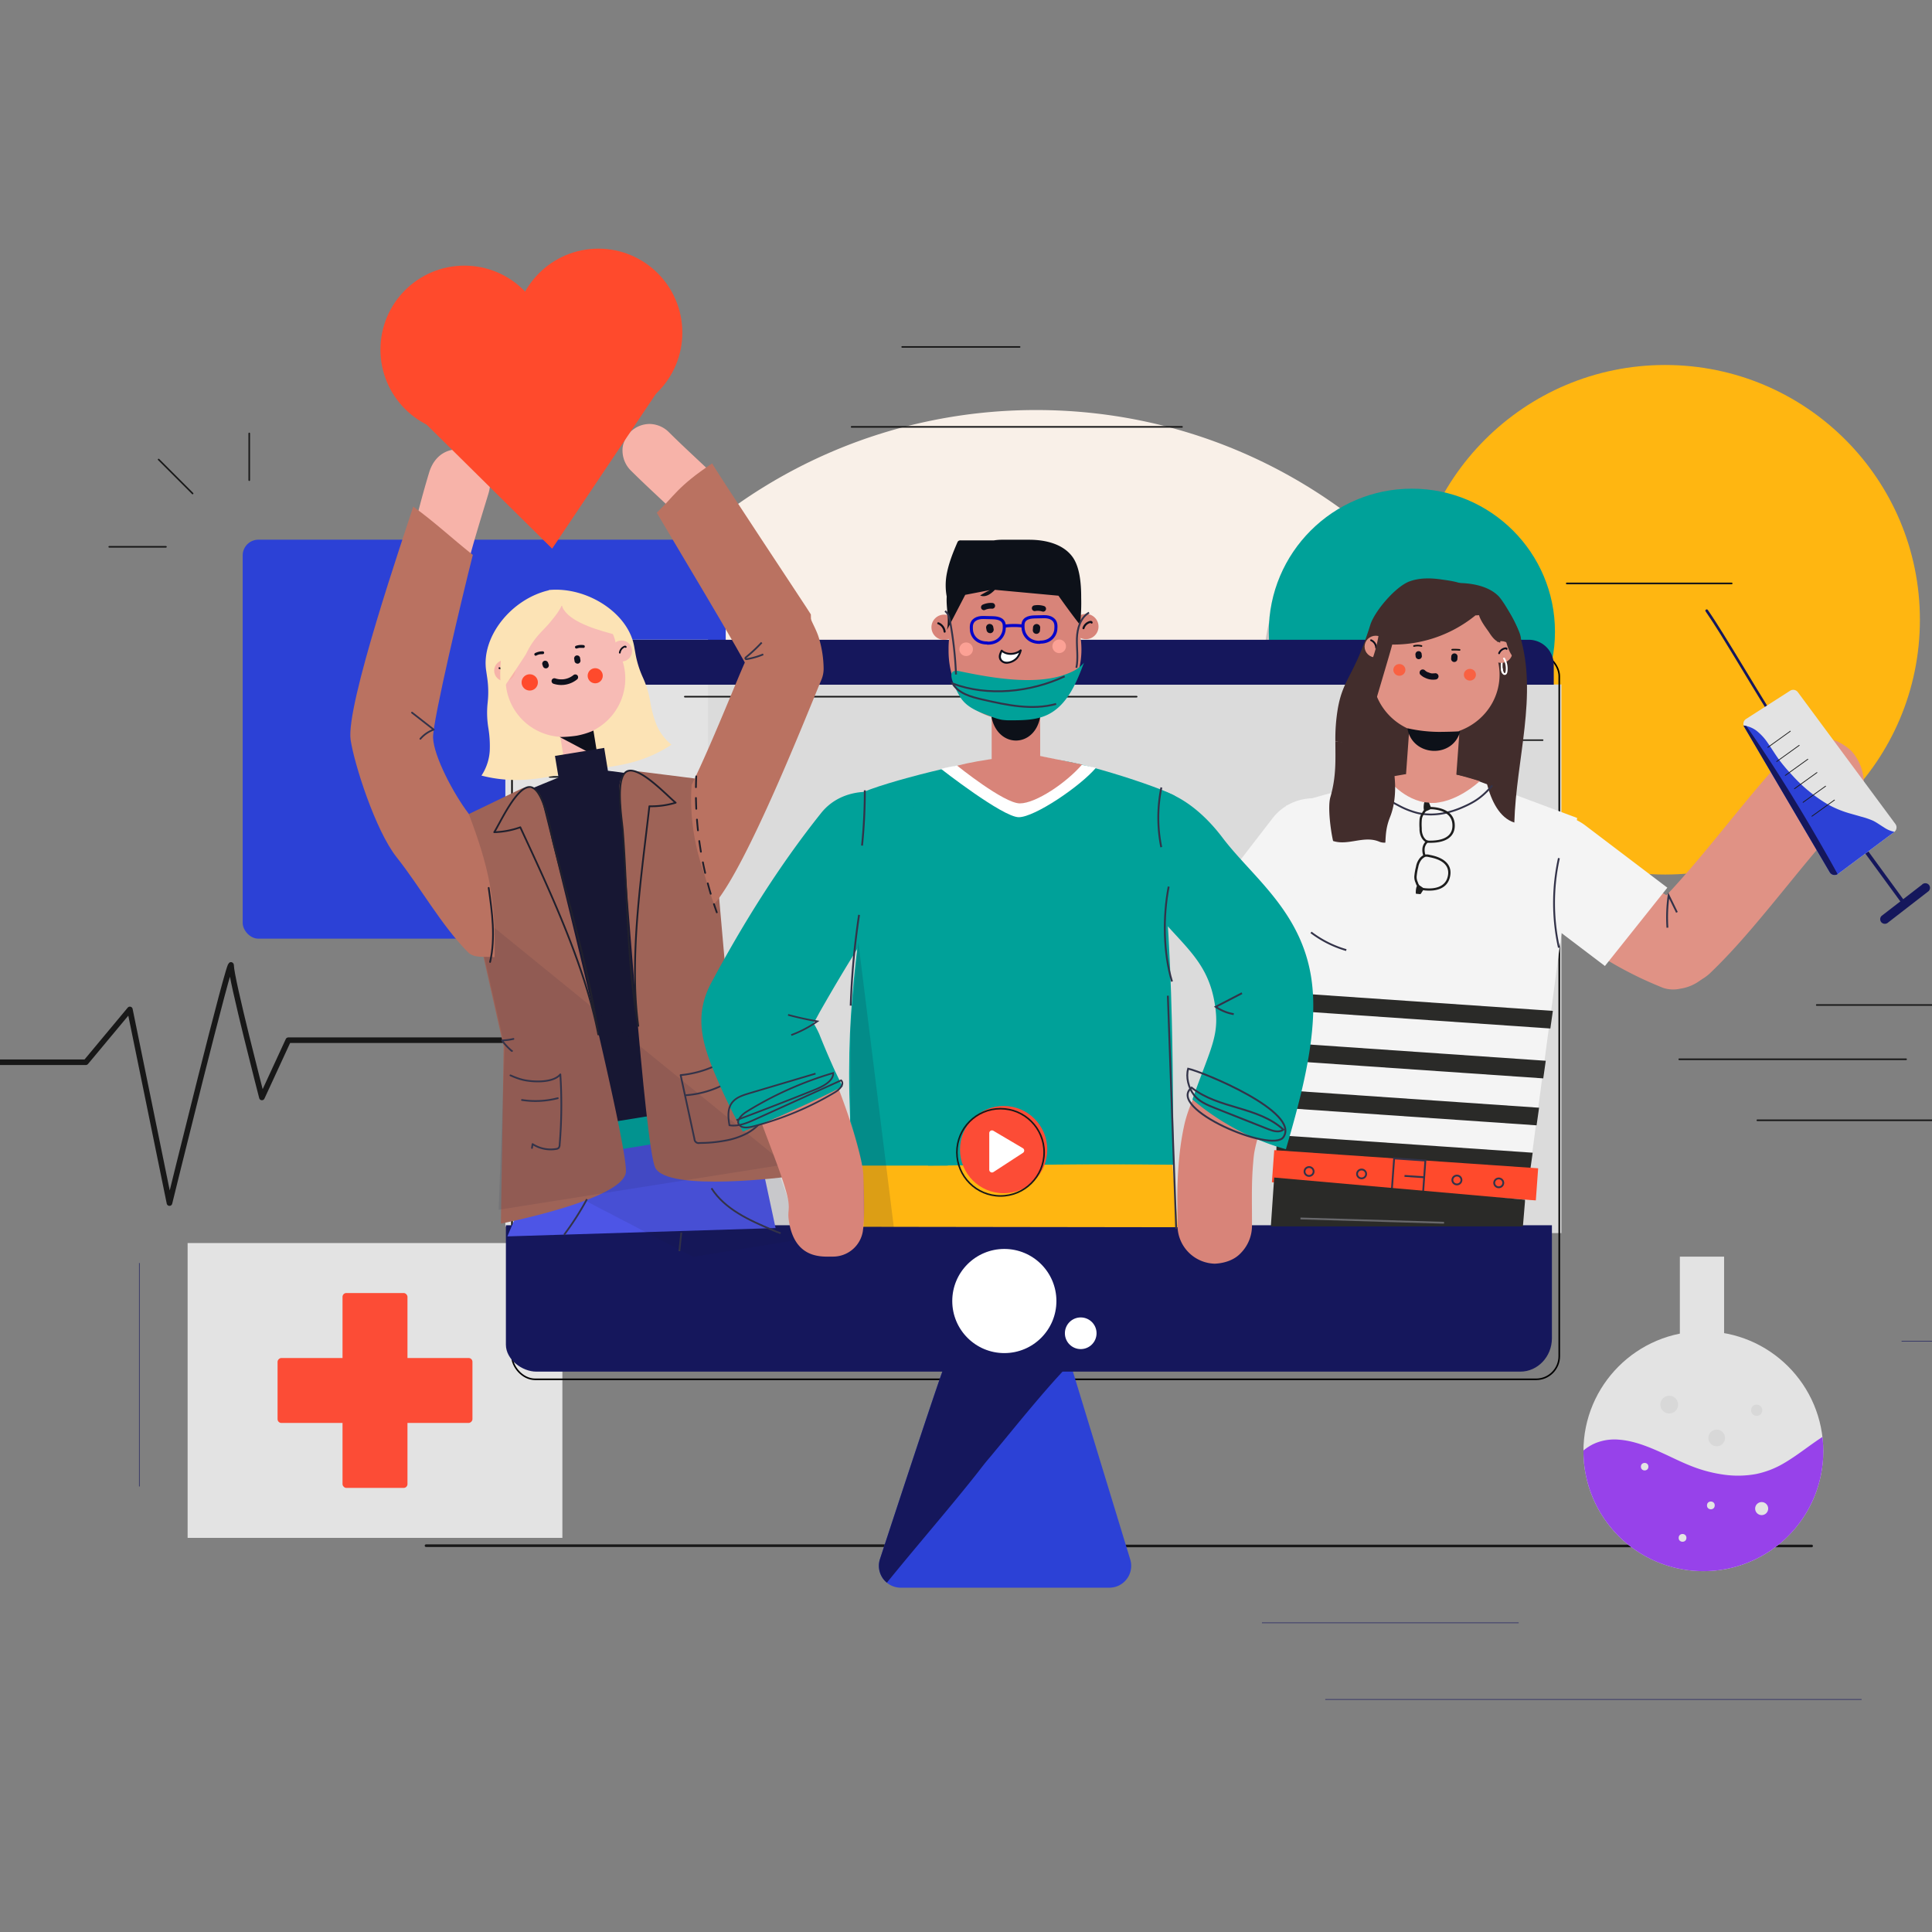 <?xml version="1.0" encoding="UTF-8"?> <svg xmlns="http://www.w3.org/2000/svg" xmlns:xlink="http://www.w3.org/1999/xlink" id="Layer_1" data-name="Layer 1" viewBox="0 0 1080 1080"><rect x="0" y="0" width="1080" height="1080" fill="#808080" stroke="none"/><defs><style>.cls-1,.cls-11,.cls-12,.cls-13,.cls-23,.cls-27,.cls-3,.cls-30,.cls-32,.cls-33,.cls-34,.cls-35,.cls-36,.cls-42,.cls-43,.cls-46,.cls-47,.cls-49,.cls-50,.cls-52,.cls-53,.cls-55,.cls-56,.cls-58,.cls-59,.cls-6{fill:none;}.cls-2{fill:#f9f0e8;}.cls-12,.cls-13,.cls-3,.cls-36,.cls-58,.cls-6{stroke:#181818;}.cls-11,.cls-12,.cls-13,.cls-23,.cls-3,.cls-30,.cls-32,.cls-33,.cls-34,.cls-36,.cls-42,.cls-43,.cls-47,.cls-53,.cls-55,.cls-58,.cls-6{stroke-linecap:round;stroke-linejoin:round;}.cls-3{stroke-width:3.12px;}.cls-4{fill:#2c41d6;}.cls-5{fill:#e3e3e3;}.cls-11,.cls-6{stroke-width:0.88px;}.cls-7{fill:#ffb611;}.cls-25,.cls-28,.cls-57,.cls-8{fill:#171733;}.cls-8{opacity:0.2;}.cls-9{fill:#00a199;}.cls-10{fill:#dbdbdb;}.cls-11{stroke:#000;}.cls-12{stroke-width:1.46px;}.cls-13{stroke-width:0.95px;}.cls-14{fill:#15175c;}.cls-15{fill:#fff;}.cls-16{fill:#fc4c36;}.cls-17{fill:#9742ea;}.cls-18{fill:#d8d8d8;}.cls-19{fill:#fce3b5;}.cls-20{fill:#f7bbb5;}.cls-21{fill:#0e101c;}.cls-22{fill:#f7b3a9;}.cls-23,.cls-43,.cls-53,.cls-55{stroke:#0e101c;}.cls-23{stroke-width:0.96px;}.cls-24{fill:#ff4a2c;}.cls-26{fill:#4d55e6;}.cls-27,.cls-32,.cls-33,.cls-35,.cls-46,.cls-50,.cls-52{stroke:#333349;}.cls-27,.cls-35,.cls-46,.cls-49,.cls-50,.cls-52,.cls-56,.cls-59{stroke-miterlimit:10;}.cls-27,.cls-30,.cls-32,.cls-34{stroke-width:0.98px;}.cls-28{opacity:0.1;}.cls-29{fill:#9e6357;}.cls-30{stroke:#20202d;}.cls-31{fill:#ba7261;}.cls-33{stroke-width:0.97px;}.cls-34{stroke:#1f1f2b;stroke-dasharray:6.04;}.cls-35{stroke-width:1.1px;}.cls-36{stroke-width:0.82px;}.cls-37{fill:#e09285;}.cls-38{fill:#422d2c;}.cls-39{clip-path:url(#clip-path);}.cls-40{fill:#f4f4f4;}.cls-41{fill:#2a2a28;}.cls-42{stroke:#fff;}.cls-42,.cls-43{stroke-width:1.01px;}.cls-44{fill:#f96142;}.cls-45{fill:#0d1119;}.cls-46,.cls-49{stroke-width:1.03px;}.cls-47{stroke:#111;stroke-width:0.91px;}.cls-48{fill:#1e1e1e;}.cls-49{stroke:#68686b;}.cls-50{stroke-width:1.04px;}.cls-51{fill:#d88479;}.cls-52{stroke-width:0.93px;}.cls-53{stroke-width:1.15px;}.cls-54{fill:#fca195;}.cls-55{stroke-width:3.21px;}.cls-56{stroke:#0606c9;stroke-width:1.72px;}.cls-57{opacity:0.15;}.cls-58{stroke-width:0.42px;}.cls-59{stroke:#15175c;stroke-width:0.29px;}</style><clipPath id="clip-path"><path class="cls-1" d="M719,450.37s65.33-19.22,76.53-18.45l18.66,1.28c4.3,1.08,8.74,2.47,12.75,3.59l54.74,20.46L871.4,536l-1.58,16.69-16.9,118.84L713.18,656l3.41-141.11-7.45-22.29Z"></path></clipPath></defs><path class="cls-2" d="M833.67,659.83a289.09,289.09,0,0,0,36-140.15c0-160.42-130.05-290.47-290.48-290.47s-290.47,130-290.47,290.47a289.09,289.09,0,0,0,36,140.15Z"></path><path class="cls-3" d="M-1.22,593.79H48l24.6-29.52L94.74,672.53s34.45-140.25,34.45-132.87,17.22,73.82,17.22,73.82l14.76-32H281.74"></path><rect class="cls-4" x="135.66" y="301.68" width="270.02" height="223.04" rx="8.8"></rect><rect class="cls-5" x="104.88" y="694.87" width="209.5" height="164.81"></rect><line class="cls-6" x1="982.36" y1="626.24" x2="1090.93" y2="626.24"></line><circle class="cls-7" cx="930.82" cy="346.45" r="142.42"></circle><circle class="cls-8" cx="786.88" cy="367.92" r="79.99"></circle><circle class="cls-9" cx="789.25" cy="353.16" r="79.99"></circle><rect class="cls-10" x="394.09" y="382.63" width="478.75" height="306.67"></rect><path class="cls-5" d="M297.2,357.57h98.6a0,0,0,0,1,0,0V685.7a0,0,0,0,1,0,0H282.49a0,0,0,0,1,0,0V372.28A14.71,14.71,0,0,1,297.2,357.57Z"></path><rect class="cls-11" x="286.21" y="365.02" width="585.43" height="406.03" rx="12.93"></rect><line class="cls-6" x1="310.03" y1="686.49" x2="837.24" y2="686.49"></line><line class="cls-6" x1="396.98" y1="421.31" x2="396.98" y2="687.05"></line><line class="cls-6" x1="382.82" y1="389.44" x2="635.41" y2="389.44"></line><line class="cls-6" x1="365.11" y1="498.03" x2="301.37" y2="498.03"></line><line class="cls-6" x1="374.56" y1="464.98" x2="311.72" y2="464.98"></line><line class="cls-6" x1="360.39" y1="434.29" x2="307.26" y2="434.29"></line><path class="cls-6" d="M310.82,404.79h0Z"></path><path class="cls-6" d="M314.36,384.72h0Z"></path><line class="cls-6" x1="310.82" y1="395.34" x2="326.34" y2="395.34"></line><line class="cls-6" x1="375.74" y1="671.54" x2="349.53" y2="671.54"></line><line class="cls-6" x1="1015.57" y1="561.8" x2="1084.19" y2="561.8"></line><line class="cls-12" x1="238.15" y1="864.04" x2="494.3" y2="864.04"></line><line class="cls-12" x1="613.78" y1="864.2" x2="1012.71" y2="864.2"></line><line class="cls-6" x1="518.55" y1="435.47" x2="442.93" y2="511.09"></line><line class="cls-6" x1="549.24" y1="443.74" x2="467.11" y2="525.87"></line><line class="cls-6" x1="566.95" y1="466.16" x2="492.25" y2="540.86"></line><line class="cls-6" x1="353.31" y1="582.62" x2="387.15" y2="582.62"></line><line class="cls-13" x1="968.02" y1="326.15" x2="875.84" y2="326.15"></line><path class="cls-14" d="M281.7,357.57H868.6a0,0,0,0,1,0,0V368.7a14,14,0,0,1-14,14H295.75a14,14,0,0,1-14-14V357.57A0,0,0,0,1,281.7,357.57Z" transform="translate(1150.31 740.33) rotate(180)"></path><line class="cls-6" x1="938.69" y1="592.14" x2="1065.52" y2="592.14"></line><path class="cls-4" d="M598.81,763.6l33,108.16a12.21,12.21,0,0,1-11.69,15.77H503.54a12.2,12.2,0,0,1-11.61-16C502.64,838.84,526.18,767.24,528,763.6Z"></path><path class="cls-14" d="M495.77,884.74c10.4-12.84,21.09-25.45,31.65-38.15,6.51-7.82,13-15.68,19.27-23.65,2-2.57,4-5.2,6.13-7.68,1.12-1.31,2.22-2.63,3.32-4,6.68-8,13.26-16.16,20-24.16s13.59-16,20.86-23.55H528c-1.82,3.64-25.36,75.24-36.07,107.92A12.18,12.18,0,0,0,495.77,884.74Z"></path><path class="cls-14" d="M849.88,766.75H299.8c-7.88,0-17-6.75-17-15.07V684.91H867.53v63.2C867.53,758.36,859.59,766.75,849.88,766.75Z"></path><circle class="cls-15" cx="561.43" cy="727.28" r="29.11"></circle><circle class="cls-15" cx="604.13" cy="745.3" r="8.85"></circle><rect class="cls-16" x="191.47" y="722.81" width="36.31" height="108.94" rx="2.13"></rect><rect class="cls-16" x="191.47" y="722.81" width="36.31" height="108.94" rx="2.13" transform="translate(-567.65 986.91) rotate(-90)"></rect><circle class="cls-5" cx="952.19" cy="811.26" r="67.04"></circle><path class="cls-17" d="M997.13,818A50.28,50.28,0,0,1,981.6,824a56.05,56.05,0,0,1-17.91.35,77.66,77.66,0,0,1-17.41-4.49c-4.73-1.8-9.29-4-13.89-6.18-8.65-4-17.77-8.17-27.39-8.9a28.27,28.27,0,0,0-13.28,2,26.65,26.65,0,0,0-6.56,4.06c0,.14,0,.28,0,.42a67,67,0,1,0,134.08,0,68.18,68.18,0,0,0-.49-8C1011.43,808,1004.69,813.61,997.13,818Z"></path><rect class="cls-5" x="939.05" y="702.48" width="24.73" height="57.33"></rect><circle class="cls-5" cx="919.37" cy="819.88" r="2.1"></circle><circle class="cls-5" cx="984.78" cy="843.31" r="3.65"></circle><circle class="cls-5" cx="940.55" cy="859.68" r="2.17"></circle><circle class="cls-18" cx="933.11" cy="785.19" r="4.97"></circle><circle class="cls-18" cx="981.99" cy="788.34" r="3.15"></circle><circle class="cls-5" cx="956.38" cy="841.53" r="2.17"></circle><circle class="cls-18" cx="959.64" cy="803.82" r="4.66"></circle><path class="cls-19" d="M366.77,404.61a63.38,63.38,0,0,1-3.29-12.33,52.6,52.6,0,0,0-4.11-13.58h0a54.78,54.78,0,0,1-4.11-13.14l-.69-3.85c-3.07-18.9-26.43-33.94-47.76-31.88a.88.88,0,0,1,0,.14c-21.2,4.92-38.05,26.32-35,45.19l.56,3.87a53.77,53.77,0,0,1,.23,13.77h0A52.26,52.26,0,0,0,273,407a61.77,61.77,0,0,1,.77,12.74,28.23,28.23,0,0,1-4.63,13.82c21.85,5.59,37.7.19,51-1.73l7.25-1.18c13-2.35,29.45-2.2,48-14.37A28.45,28.45,0,0,1,366.77,404.61Zm-59.91-74.25a.26.26,0,0,1,0-.09c0,.08,0,.15,0,.25Z"></path><path class="cls-20" d="M344.47,361.91c-.05-.62-.09-1.24-.19-1.87-2.33-14.35-18-23.74-35-21s-28.92,16.65-26.59,31a23,23,0,0,0,.63,2.76,32.24,32.24,0,0,0-.55,9.75h0A32.42,32.42,0,0,0,318,411.82l2.15-.2a32.43,32.43,0,0,0,29.24-35.32h0A32.24,32.24,0,0,0,344.47,361.91Z"></path><path class="cls-21" d="M309.49,382.25a14,14,0,0,0,13.22-2.56,1.61,1.61,0,0,0,0-2.24,1.63,1.63,0,0,0-2.24,0,10.72,10.72,0,0,1-10.14,1.75,1.58,1.58,0,1,0-.84,3.05Z"></path><circle class="cls-20" cx="347.45" cy="363.92" r="5.89"></circle><circle class="cls-22" cx="282.13" cy="374.88" r="5.89"></circle><path class="cls-23" d="M346.47,364.86a4.25,4.25,0,0,1,2.59-3.36c.26-.11.66-.12.73.16"></path><path class="cls-23" d="M279.17,373.49a4.68,4.68,0,0,1,3.55,3.35"></path><path class="cls-21" d="M321,368.49l.2,1.26a1.21,1.21,0,0,0,.3.57,1.51,1.51,0,0,0,1.1.63,1.27,1.27,0,0,0,.67,0l.4-.17a1.72,1.72,0,0,0,.6-.6l.17-.4a1.72,1.72,0,0,0,0-.9l-.2-1.25a1.21,1.21,0,0,0-.3-.57,1.32,1.32,0,0,0-.47-.44,1.33,1.33,0,0,0-.63-.2,1.27,1.27,0,0,0-.67,0l-.4.17a1.67,1.67,0,0,0-.6.61l-.17.4a1.68,1.68,0,0,0,0,.89Z"></path><path class="cls-21" d="M303.17,371.48l.33.92a1.38,1.38,0,0,0,.31.57,1.15,1.15,0,0,0,.47.43,1.86,1.86,0,0,0,1.29.17l.4-.17a1.67,1.67,0,0,0,.61-.6l.17-.4a1.72,1.72,0,0,0,0-.9l-.34-.91a1.29,1.29,0,0,0-.3-.58,1.39,1.39,0,0,0-.47-.43,1.3,1.3,0,0,0-.63-.2,1.28,1.28,0,0,0-.67,0l-.4.17a1.67,1.67,0,0,0-.6.61l-.17.4a1.68,1.68,0,0,0,0,.89Z"></path><rect class="cls-20" x="314.84" y="396.14" width="18.71" height="50.28" rx="6.37" transform="translate(-63.41 57.49) rotate(-9.24)"></rect><path class="cls-21" d="M322.41,362.53a9.26,9.26,0,0,1,.9-.26l.5-.1h.08l.25,0c.31,0,.62,0,.94,0l.47,0,.21,0h.15a.86.86,0,0,0,.61-.07.84.84,0,0,0,.36-.47.8.8,0,0,0-.55-1A9.14,9.14,0,0,0,322,361a.78.78,0,1,0,.42,1.51Z"></path><path class="cls-21" d="M299.82,366.44l.43-.21.13-.05h0l.19-.08c.3-.11.61-.2.92-.28l.47-.1.2,0,.14,0c-.1,0-.1,0,0,0,.32,0,.64-.05,1-.05a.79.79,0,1,0,0-1.57,9.12,9.12,0,0,0-4.22,1,.78.78,0,0,0-.28,1.07.79.79,0,0,0,1.07.28Z"></path><circle class="cls-24" cx="296.13" cy="381.47" r="4.56"></circle><circle class="cls-24" cx="332.73" cy="377.75" r="4.23"></circle><path class="cls-21" d="M312.87,412a68.23,68.23,0,0,0,9.48-.74,43,43,0,0,0,9.38-2.86l2.41,14.86Z"></path><path class="cls-19" d="M307.56,334.72a30.31,30.31,0,0,0-24.66,16.86c-2.34,4.91-4.6,29-2.3,33.94.17.37,13.07-19.15,13.49-20,4.64-9.66,9.24-12.51,13.71-18,2.13-2.62,4.58-5.57,6-8.66C315.69,334.7,310.52,334.5,307.56,334.72Z"></path><path class="cls-19" d="M335.58,339.56c-3.66-2.42-26.35-7.92-20.43,1.25,5.1,7.89,21,11.84,29.5,14.23C343.29,349.06,340.7,342.94,335.58,339.56Z"></path><path class="cls-25" d="M397.32,557.61,388,438.17s-34.73-5.83-48.17-7.32l-2.07-12.77-27.53,4.48,2,12.07c-16.76,6.81-52,21.37-52,21.37l13.95,76.93,20.16,108,125.14-18.55Z"></path><path class="cls-22" d="M401.7,268.09c-9.22-9-18.82-17.55-27.92-26.63A15.59,15.59,0,0,0,363.1,237a15.38,15.38,0,0,0-10.69,4.43c-2.64,2.88-4.6,6.66-4.42,10.68a15.76,15.76,0,0,0,4.42,10.69c9.1,9.08,18.71,17.66,27.92,26.63A15.65,15.65,0,0,0,391,293.88a15.37,15.37,0,0,0,10.69-4.42c2.64-2.88,4.6-6.66,4.42-10.68a15.63,15.63,0,0,0-4.42-10.69Z"></path><polyline class="cls-26" points="317.11 690.11 433.56 686.5 419.59 621.32 309.47 629.49 283.65 691.15 317.11 690.11"></polyline><path class="cls-27" d="M283.52,528.28a38.71,38.71,0,0,0,19.53,20.31,237.15,237.15,0,0,0-18.69,33.51"></path><path class="cls-27" d="M380.86,689l-1.1,10.41"></path><path class="cls-28" d="M446.43,693a228.58,228.58,0,0,0-12.63-40.91l-11-26.58L291.45,652.58l96.05,50Z"></path><path class="cls-28" d="M275.06,513.51s5.29,35.86,43.49,64.89,81.32,48.45,81.32,48.45l-94.15,14.33-14,2Z"></path><rect class="cls-9" x="290.35" y="624.76" width="135.64" height="15.81" transform="translate(-96.89 65.68) rotate(-9.24)"></rect><path class="cls-29" d="M291.25,441a8.12,8.12,0,0,1,11.43,5.31c10.17,40.58,48.75,195.68,47.17,209.07C348,670.74,280,684,280,684l1.56-98.9-20.78-92.38L260.13,456Z"></path><path class="cls-29" d="M353.66,430.79c-5.09-.61-7.71,5.08-7.34,10.19,3,41.49,14.19,199.48,19.93,211.68,6.6,14.05,75.33,5,75.33,5l-34.45-97.35-7.92-90.16-11-35Z"></path><polygon class="cls-28" points="264.91 509.3 439.04 650.9 278.74 676.25 282.19 585.31 264.91 509.3"></polygon><path class="cls-22" d="M273,276.07c-3.86,12.72-8.33,26.87-12,41.36q-1.56-1.77-3.16-3.5a1.86,1.86,0,0,0-.46-.81q-2.19-2.16-4.39-4.27c-6-6.3-12.21-12.39-18.18-18.75a1.56,1.56,0,0,0-2-.31c2.18-8.59,4.5-17.13,7.07-25.62C247.09,240.39,280.27,252.19,273,276.07Z"></path><path class="cls-30" d="M276.28,465.2a47.06,47.06,0,0,0,14.57-2.75c16,34.48,36.27,77.42,43.59,115.82-5.05-35.53-17-74.87-25.23-107.8-1.55-6.18-5.1-29-12.45-30.46C289.18,438.54,279.46,460.29,276.28,465.2Z"></path><path class="cls-30" d="M377.7,448.71a47.14,47.14,0,0,1-14.69,2c-4.27,37.78-11.44,84-6.22,122.75-6.46-35.31-6-75.49-8.65-109.33-.49-6.35-4.36-29.16,2.15-32.83C357,427.51,373.13,445.06,377.7,448.71Z"></path><path class="cls-27" d="M328.1,670.34a157.28,157.28,0,0,1-12.76,19.91"></path><path class="cls-31" d="M458,357.41c-1.3-4.86-4-9-5.72-13.76-4.18,3.09-7.37,5.78-11.36,9.11-8.47,7.08-23,7.19-23.29,15.4.09-2.82-18.6,45.52-31,70.57-.16,2.42-.28,4.83-.29,7.25a123.58,123.58,0,0,0,6.53,40.08c1.26,3.73,4.72,15.77,6.37,19.36C417.6,484.44,451.61,398,459.16,380a15.85,15.85,0,0,0,1.25-6.22A61.19,61.19,0,0,0,458,357.41Z"></path><path class="cls-31" d="M452.14,383.87c2.44-12.5,1.35-27.62,1.13-40.41-.41-1-55.66-84.08-55.14-84.43-19.65,13.11-21.25,18.38-31,27.57,4.57,8,49.85,83.17,52.26,89.6,5.12,3.36,6.66-1.19,11.76,2.2,6.51,4.33,13,8.77,19.22,13.47C451,389.21,451.62,386.55,452.14,383.87Z"></path><path class="cls-32" d="M414.17,586.42A59.6,59.6,0,0,1,380.48,601l7.72,35.69a2.33,2.33,0,0,0,2.91,2.23,75.56,75.56,0,0,0,14-1.27,41.84,41.84,0,0,0,12.6-4.19,28.77,28.77,0,0,0,10.17-9.5"></path><path class="cls-32" d="M285.34,601.14c4.61,2,7.33,2.88,12.32,3.27s12.37,0,15.57-3.82a262.25,262.25,0,0,1-.39,39.44,2.68,2.68,0,0,1-.58,1.71,2.46,2.46,0,0,1-1.34.54,18.67,18.67,0,0,1-13.21-2.73l-.33,2.16"></path><path class="cls-31" d="M262,454.88c11.27,29.65,15.23,48.18,14.49,80.15-6.24-.41-11.5.74-15-2.85-15.09-15.36-26.42-36.14-39.79-53-11.88-15-23.74-52.28-25.7-65.62-2.82-19.15,29.59-113.56,35-130.37,12.21,8.81,21.49,17.67,33.31,27-5.57,22-22.53,93-22.22,102.16C242.44,422.73,253.5,443.73,262,454.88Z"></path><path class="cls-33" d="M235,413a17.61,17.61,0,0,1,7.47-5.13l-12.15-9.5"></path><path class="cls-34" d="M389.21,434a199.1,199.1,0,0,0,11.48,76"></path><path class="cls-30" d="M273.18,496.34c1.95,13.75,3.89,27.87.79,41.4"></path><path class="cls-32" d="M287,580.77a34.41,34.41,0,0,1-6.32.83c1.25,2.15,5.62,6.31,5.53,5.87"></path><path class="cls-32" d="M401.9,563.88a27.59,27.59,0,0,1,5.25-3.37,28.5,28.5,0,0,1-3.94,9.27"></path><path class="cls-32" d="M383.51,612.23a55.26,55.26,0,0,0,33.71-14.85"></path><path class="cls-32" d="M311.79,613.9a49.61,49.61,0,0,1-20,1"></path><path class="cls-27" d="M397.73,664.24c7.53,11.82,21.21,17.91,34.11,23.36,1.5.64,3,1.27,4.55,1.78"></path><path class="cls-27" d="M426.67,365.79a41.22,41.22,0,0,1-9.42,2.69.53.53,0,0,1-.4-.93,87.34,87.34,0,0,0,8.95-8.36"></path><circle class="cls-24" cx="259.61" cy="195.43" r="46.94"></circle><circle class="cls-24" cx="334.49" cy="185.94" r="46.94"></circle><polygon class="cls-24" points="219 218.11 308.65 306.7 375.1 207.56 252.75 206.5 219 218.11"></polygon><path class="cls-35" d="M702.09,563.34l8.91-4.47-7,8.32"></path><path class="cls-35" d="M712,523.85l4.87-35.69"></path><line class="cls-36" x1="774.39" y1="413.74" x2="862.37" y2="413.74"></line><line class="cls-36" x1="827.46" y1="485.36" x2="791.83" y2="485.36"></line><line class="cls-36" x1="806.31" y1="498.02" x2="826.43" y2="498.02"></line><path class="cls-37" d="M1000.88,419.69c-10.66,11-20.45,22.88-30.17,34.74-10.15,12.4-20.18,24.9-30.8,36.89-5.58,6.31-11.32,12.47-17.4,18.3a23.15,23.15,0,0,0-5,26.18,18,18,0,0,0,5,7.72c4.57,4.19,10.57,7.3,17,7l6.37-.86a23.91,23.91,0,0,0,10.58-6.16c11.06-10.63,21.08-22.29,30.87-34.07,10.25-12.33,20.22-24.88,30.6-37.08,5.46-6.42,11-12.73,16.89-18.79a26.58,26.58,0,0,0,7-16.95,26.59,26.59,0,0,0-7-16.94c-4.56-4.2-10.56-7.31-16.94-7l-6.38.85a23.86,23.86,0,0,0-10.57,6.17Z"></path><path class="cls-38" d="M806,327.77h0c22.49,1.55,39.43,20.57,37.84,42.48l-1.19,96.14c-1.58,21.91-26.14,28.52-48.63,27h0c-22.48-1.55-48.41-2.9-46.82-24.81l15.22-103.91C764,342.74,783.53,326.23,806,327.77Z"></path><g class="cls-39"><path class="cls-40" d="M718.72,448.92s65.56-17.77,76.76-17l18.66,1.28c4.3,1.08,8.74,2.47,12.75,3.59l54.74,20.46-9.71,71.67-19,142.62L707.38,657.85,704.62,539.5l4.52-46.86Z"></path><polygon class="cls-41" points="702.87 563.68 876.06 575.58 876.78 565.69 703.58 553.79 702.87 563.68"></polygon><polygon class="cls-41" points="700.84 591.7 871.58 603.43 872.3 593.54 701.55 581.81 700.84 591.7"></polygon><polygon class="cls-41" points="698.93 618.07 863.52 629.38 864.23 619.49 699.65 608.18 698.93 618.07"></polygon><polygon class="cls-41" points="697.1 643.34 861.69 654.65 862.4 644.76 697.82 633.45 697.1 643.34"></polygon></g><path class="cls-38" d="M814.71,339.39c4-3.7,10.42-1.09,13.11,3.8s2.67,11.07,2.41,16.88c-1.14,26.2-5.33,53.12,1,78.16,2.36,9.31,7,19,15.29,21.58,1-35.09,13.2-71.41,3.14-104.33-2.93-9.6-8.3-19-16.72-22.42-3-1.23-6.89-1.38-9,1.41"></path><path class="cls-42" d="M840,375.9c-.65-1.2-.66-4.19-.49-5.54"></path><path class="cls-37" d="M835.94,365.05a31.7,31.7,0,0,0,1-5.88c1.29-17.78-12.45-33.2-30.69-34.45s-34.06,12.14-35.34,29.91a31.44,31.44,0,0,0,.25,6.81,32.85,32.85,0,0,0-3.83,13.16h0c-1.33,18.46,12.94,34.47,31.87,35.77l2.28.16c18.94,1.3,35.37-12.6,36.7-31.06h0A32.51,32.51,0,0,0,835.94,365.05Z"></path><path class="cls-42" d="M765.78,371.17c.82-1.1,1.26-4.06,1.28-5.42"></path><ellipse class="cls-37" cx="839.23" cy="364.48" rx="6.25" ry="6.09"></ellipse><path class="cls-42" d="M840.76,368.11a11.28,11.28,0,0,1,1.37,7.41c-.09.53-.32,1.16-.87,1.25s-1-.4-1.22-.87a5.83,5.83,0,0,1-.5-2"></path><path class="cls-43" d="M838,365.18a4.52,4.52,0,0,1,3.49-2.76c.3-.05.71,0,.71.33"></path><ellipse class="cls-44" cx="782.26" cy="374.48" rx="3.37" ry="3.28"></ellipse><ellipse class="cls-44" cx="821.68" cy="377.18" rx="3.37" ry="3.28"></ellipse><path class="cls-42" d="M766.19,363.35a11.31,11.31,0,0,0-2.42,7.16c0,.53.15,1.19.68,1.36s1-.27,1.33-.7a6.07,6.07,0,0,0,.79-1.93"></path><path class="cls-21" d="M811.27,367l-.09,1.31a1.8,1.8,0,0,0,1.76,1.76l.46-.06a1.71,1.71,0,0,0,.78-.45l.28-.36a1.72,1.72,0,0,0,.24-.89l.09-1.31a1.29,1.29,0,0,0-.15-.67,1.53,1.53,0,0,0-.93-.93,1.45,1.45,0,0,0-.68-.16l-.47.07a1.73,1.73,0,0,0-.77.45l-.28.36a1.71,1.71,0,0,0-.24.88Z"></path><path class="cls-21" d="M791.2,365.74l.13,1a1.29,1.29,0,0,0,.15.67,1.53,1.53,0,0,0,.93.93,1.41,1.41,0,0,0,.67.16l.47-.07a1.71,1.71,0,0,0,.78-.45l.27-.36a1.71,1.71,0,0,0,.24-.88l-.12-1a1.31,1.31,0,0,0-.15-.68,1.26,1.26,0,0,0-.37-.57,1.29,1.29,0,0,0-.56-.36A1.33,1.33,0,0,0,793,364l-.47.06a1.67,1.67,0,0,0-.77.45l-.28.36a1.72,1.72,0,0,0-.24.89Z"></path><path class="cls-37" d="M802.66,397h0a13.79,13.79,0,0,1,13,14.59l-1.78,24.57a13.91,13.91,0,0,1-15,12.67h0a13.77,13.77,0,0,1-13-14.59l1.77-24.57A13.91,13.91,0,0,1,802.66,397Z"></path><path class="cls-45" d="M786.94,407.13a81.55,81.55,0,0,0,17.93,2c9.45-.09,11.33-.38,11.33-.38l0,.27c-4.24,15.08-26.51,14-29.4-1.6Z"></path><path class="cls-46" d="M714.37,498.11a60.53,60.53,0,0,0,38.22,33"></path><path class="cls-47" d="M790.43,361.12a8.82,8.82,0,0,1,4.18,0"></path><polygon class="cls-24" points="858.54 671.03 711 660.89 712.3 642.94 859.84 653.08 858.54 671.03"></polygon><path class="cls-38" d="M769.2,419c-2.3-6.68-3.8-13.14-2.52-18.81.62-2.76,10.34-34.93,11.48-39.5s2.63-12.92,5.18-16.76c4.7-7.1,7.7-7,16.37-7.16a14.89,14.89,0,0,1,14.47,11.48c1.53-4.13,7.07-12.94,8.6-17.07-2.19-5.45-11.11-6.4-17-7.25s-12-1-17.63,1c-7.83,2.7-19.76,16.68-22.16,24.43C757.08,378,750.84,379,747.84,396.16a101.63,101.63,0,0,0-1.36,18.21"></path><ellipse class="cls-37" cx="769.06" cy="361.46" rx="6.25" ry="6.09"></ellipse><path class="cls-43" d="M766.45,357.9a4.84,4.84,0,0,1,2.84,4.22"></path><path class="cls-38" d="M765.27,373.32a12.34,12.34,0,0,0,3.71,1.74,4.33,4.33,0,0,0,3.87-.82,6.08,6.08,0,0,0,1.34-2.31c1.73-4.4,3.48-9,3.21-13.68-.14-2.27-.74-4.49-.82-6.77-.09-2.48.43-5.09-.53-7.39-1.06-2.52-3.75-2.5-4.38,0-.72,2.91-.34,6.4-.77,9.41A77.74,77.74,0,0,1,765.27,373.32Z"></path><path class="cls-38" d="M849.92,355.32c-1.15-4.67-9-18.94-12.48-22.33-6.38-6.18-16.78-7-21.71-7.09-2.3,0-4.51,1.42-6.7,4.62a31.44,31.44,0,0,0-11.87.87c-12.83,3.61-22.6,15.76-23.14,28.77A72.74,72.74,0,0,0,824.79,344c.71,0,1.35-.09,2-.11.93,3.48,4.65,8.11,5.55,9.5,1.58,2.45,3.43,5.1,6.31,5.85,0-1.81,0-3.62-.09-5.42,1.09-1.24,2-2.62,2.39-.17.8,4.64,1.78,9.42,4.56,13.26C845.89,359.31,851.73,362.69,849.92,355.32Z"></path><path class="cls-47" d="M811.78,363.2a28.59,28.59,0,0,1,4.14.09"></path><path class="cls-21" d="M794.08,377.2a10.61,10.61,0,0,0,1.56,1.2,15.45,15.45,0,0,0,2.35,1.05,9.79,9.79,0,0,0,4.4.41,1.8,1.8,0,0,0,1.76-1.76,1.78,1.78,0,0,0-1.76-1.76,14.56,14.56,0,0,1-2.09.09l-.2,0c-.28,0,.4.07.2,0l-.39-.08a6.55,6.55,0,0,1-.89-.27l-.52-.2s-.39-.18-.13-.05l-.1,0c-.26-.12-.53-.24-.79-.39l-.3-.19c-.08,0-.44-.32-.16-.1s0-.05-.12-.11l-.33-.29a1.76,1.76,0,0,0-2.49,2.49Z"></path><path class="cls-37" d="M775.08,434.61s9.3,13.18,23.83,14.18,28.27-12.12,28.27-12.12-9.5-3-13.61-3.69-28-.18-28-.18Z"></path><polygon class="cls-46" points="777.97 666.23 795.45 667.43 796.8 648.75 779.33 647.55 777.97 666.23"></polygon><ellipse class="cls-46" cx="814.42" cy="659.63" rx="2.54" ry="2.48"></ellipse><ellipse class="cls-46" cx="837.81" cy="661.23" rx="2.54" ry="2.48"></ellipse><ellipse class="cls-46" cx="761.14" cy="656.24" rx="2.54" ry="2.48"></ellipse><ellipse class="cls-46" cx="731.78" cy="654.87" rx="2.54" ry="2.48"></ellipse><line class="cls-46" x1="785.13" y1="657.34" x2="795.9" y2="658.08"></line><path class="cls-46" d="M777.44,447.86q2.17,1.29,4.43,2.46a45.29,45.29,0,0,0,10.62,4.17c8.11,1.87,16.75.34,24.38-2.92s11.5-5.84,17.36-12.48"></path><path class="cls-48" d="M797.33,497.82c-.46,0-.88-.07-1.25-.12A5.52,5.52,0,0,1,791.5,494c-.08-.26-.17-.49-.26-.71a7.4,7.4,0,0,1-.56-4.08,31,31,0,0,1,.8-4.44l.07-.31a10.36,10.36,0,0,1,1.52-3.92,6.91,6.91,0,0,1,3.14-2.73,5.77,5.77,0,0,1,3,.07l.37.08c8.11,1.59,12.07,5.65,11.13,11.44C809.4,497.47,801.69,498.12,797.33,497.82Zm.3-18.9a2.65,2.65,0,0,0-1,.09,6.12,6.12,0,0,0-2.5,2.28,9.3,9.3,0,0,0-1.31,3.47l-.08.31a30.86,30.86,0,0,0-.76,4.27,6.22,6.22,0,0,0,.48,3.53c.09.23.18.48.28.75h0a4.24,4.24,0,0,0,3.51,2.84c3.53.45,11.94.59,13.2-7.23,1-6.45-4.93-9-10.12-10l-.38-.07A8.78,8.78,0,0,0,797.63,478.92Z"></path><path class="cls-48" d="M795.92,479.08a9.59,9.59,0,0,1-.75-5.09,6.84,6.84,0,0,1,2.45-4.22l.73,1a5.64,5.64,0,0,0-1.9,3.24,8.57,8.57,0,0,0,.6,4.46Z"></path><path class="cls-48" d="M791.57,499.61l2.14.19a.66.66,0,0,0,.34,0,.62.62,0,0,0,.23-.25l1.36-2.09c.57-.89-2.19-2.92-3.19-2.51S791.25,499.58,791.57,499.61Z"></path><path class="cls-48" d="M798.56,471.13a4,4,0,0,1-1.69-.44,7,7,0,0,1-2.59-3.23,10.39,10.39,0,0,1-.77-4.13l0-.32a32.49,32.49,0,0,1,0-4.5,7.4,7.4,0,0,1,1.3-3.92l.38-.65h0a5.59,5.59,0,0,1,5.18-2.83c3.88.18,13.09,1.69,12.86,10.7-.14,5.86-4.78,9.17-13.06,9.32h-.37C799.42,471.15,799,471.16,798.56,471.13Zm2.06-18.75-.3,0a4.28,4.28,0,0,0-4,2.18h0l-.42.69a6.34,6.34,0,0,0-1.12,3.39,31.49,31.49,0,0,0,0,4.33l0,.32a9.36,9.36,0,0,0,.65,3.65,6,6,0,0,0,2,2.67,4.76,4.76,0,0,0,2.3.3h.38c5.29-.1,11.64-1.58,11.8-8.1C812.16,454.09,804.34,452.63,800.62,452.38Z"></path><path class="cls-48" d="M796.31,448.45l2.13.19a.6.6,0,0,1,.33.09.56.56,0,0,1,.19.28l.95,2.3c.4,1-2.69,2.48-3.6,1.91S796,448.42,796.31,448.45Z"></path><path class="cls-40" d="M751.05,451.78h0a28.73,28.73,0,0,0-39.56,5.48l-35.3,45.79,45.18,33.08,35.3-45.8A27.08,27.08,0,0,0,751.05,451.78Z"></path><path class="cls-38" d="M746.48,414.37c0,10.15.6,19.55-2.78,31.2-1.6,5.48.14,18.67,1.5,24.54,8.41,2.76,17.09-3.14,25.63.31a7.23,7.23,0,0,0,3.6.6c.23-5,.47-8.9,2.64-14.33,4.24-10.6,3.52-25.43-1-38.53"></path><path class="cls-37" d="M881.08,524.48c10.91,8.95,23.1,16.06,35.79,22.16,4.23,2,8.54,3.86,12.88,5.61a18.19,18.19,0,0,0,9.56.43,24.64,24.64,0,0,0,19.93-17.17l.85-6.37a23.81,23.81,0,0,0-3.27-12.1l-3.75-4.85A23.84,23.84,0,0,0,942.5,506l-1.24-.52,5.72,2.42a189.74,189.74,0,0,1-17.62-8.73,139.16,139.16,0,0,1-17.93-11.33l4.85,3.75c-.44-.34-.87-.69-1.3-1a24.68,24.68,0,0,0-33.9,0c-4.19,4.57-7.3,10.57-7,16.95l.86,6.37a24,24,0,0,0,6.16,10.58Z"></path><path class="cls-40" d="M846.42,466.37h0A28.73,28.73,0,0,1,886,461.28l46.06,34.94L897.16,540,851.1,505.06A27.1,27.1,0,0,1,846.42,466.37Z"></path><path class="cls-46" d="M871.45,479.71a116.06,116.06,0,0,0,0,50.05"></path><polygon class="cls-41" points="712.27 658.25 710.41 685.56 851.32 685.56 852.56 670.67 712.27 658.25"></polygon><line class="cls-49" x1="726.97" y1="681.13" x2="807.24" y2="683.53"></line><path class="cls-46" d="M932.1,518.58a86.39,86.39,0,0,1,.68-18l4.63,9.44"></path><polygon class="cls-7" points="658.42 686.03 470.83 685.77 470.83 648.68 655.2 648.68 658.42 686.03"></polygon><path class="cls-9" d="M581.4,423.22H562.68c-5.41,0-28,6.78-50,13.81.9,42.27,5.42,84.4,7.74,126.62,1.93,35.15-.35,52.84-1.64,87.93l117.32-.93,2.38-206.71S585.58,423.22,581.4,423.22Z"></path><path class="cls-9" d="M480.17,443.89c-2.13,1.1-4.32,2.32-5.63,4.32-1.51,2.31,14.32-5,14.08-2.28C482,522.85,472.29,554.16,475.2,624.65c.24,5.7-1.37,9-1.6,26.93h56.33c-.56-50.16,1.81-82.91,3.6-133q.76-21.06,1.79-42.09c.56-11.43,9.06-20.56,15.09-50C551.1,423.14,493,437.25,480.17,443.89Z"></path><path class="cls-9" d="M600,518.54c1.82,50.86,4.84,81.42,4.46,132.11l52.14.46c-2.11-18.31,1.88-129.39-11.69-205.18-.49-2.71,15.6,4.59,14.08,2.28-1.31-2-1-2.71-3.09-3.8C643,437.77,585,419.72,584.4,425.78c-.93,10.25,13.22,39.24,13.78,50.67Q599.2,497.48,600,518.54Z"></path><line class="cls-50" x1="657.49" y1="686.96" x2="652.84" y2="556.6"></line><path class="cls-51" d="M441,682.59c-.81-5.14.36-5.72-.26-10.66-1.87-14.95-25.28-64.1-20.92-68.77,3.77-4,24.24,3.22,29.41,2.85,5.36-.38,6.88-21.45,10.43-17.77,3.32,3.44,22.32,52.07,23,69.22.62,16.51.47,25.23-.28,30.37l0,.13a16.87,16.87,0,0,1-16.72,14.49C459.54,702.45,444.35,704.05,441,682.59Z"></path><path class="cls-9" d="M459,454.51c-23.81,29.82-43.95,62.35-61.37,94.83C387,569.15,393.4,586.13,402.1,606c3.94,9,8.35,17.85,13.11,26.54,19.21-7.55,37.77-16,55.89-25.18-2.14-4.09-4.17-8.21-6-12.41q-3.72-8.34-7.08-16.79a51.81,51.81,0,0,0-3.21-6.14l-.56.81s0-.05,0-.07c.17-.26.31-.56.48-.83a.26.26,0,0,1,0-.09,8.12,8.12,0,0,1,.73-1c1-1.81,2-3.69,2.95-5.42,16.54-29,34.49-58.17,56-85.08C536.56,452.48,481.08,426.81,459,454.51Z"></path><path class="cls-9" d="M454.11,573l-.07.11a.83.83,0,0,1,.07-.13Z"></path><path class="cls-52" d="M440.53,567.31c5.36,1.45,10.83,2.65,16.36,3.61a62.32,62.32,0,0,1-14.59,7.68"></path><path class="cls-50" d="M475.55,562.16a442.48,442.48,0,0,1,4.67-50.75"></path><path class="cls-52" d="M455.89,600.16,419.39,611c-3.29,1-6.73,2-9,4.13-4,3.64-3.44,9.11-2.63,13.91,4.95.8,9.85-1.26,14.25-3.26l48.19-21.86c2.08,2.16-.83,5.09-3.56,6.74a173.23,173.23,0,0,1-45.62,19c-2.45.63-5.5,1.12-7.32-.34-2.77-2.24.44-5.87,3.54-7.81a197.93,197.93,0,0,1,48.51-21.69c.2,4.47-5.54,7.45-10.55,9.46q-21.63,8.68-43.53,16.9"></path><path class="cls-50" d="M483.44,441.79a300.74,300.74,0,0,1-1.56,30.9"></path><path class="cls-51" d="M668.55,611.13a77,77,0,0,0-6.34,16.9,149.57,149.57,0,0,0-3,19,239.33,239.33,0,0,0-1.05,27.31c0,3.76.12,7.51.09,11.26a21.38,21.38,0,0,0,20.8,20.81c5.38-.24,11-2,14.71-6.1a21.74,21.74,0,0,0,6.1-14.71c.08-10.44-.31-20.86.35-31.29.22-3.62.56-7.22,1-10.82l-.75,5.53a75.68,75.68,0,0,1,4.78-19.1l-2.09,5c.39-.92.82-1.83,1.28-2.72a15.44,15.44,0,0,0,2.46-7.74A21.36,21.36,0,0,0,697,603.66c-4.83-2.55-10.67-3.83-16-2.09-5,1.61-10,4.74-12.43,9.56Z"></path><path class="cls-9" d="M666.57,614.59a124.52,124.52,0,0,0,12,9.15A140.3,140.3,0,0,0,712,640.34c2.24.76,4.53,1.45,6.83,2.07,9.22-31.6,18.49-66.54,14.25-95.27-5.59-37.87-33.09-56.94-49.66-78.84-34.76-45.93-79.14-30.21-57.73,11,23.14,44.55,47.2,48.57,53.07,80.08C682.31,578.48,677.23,584.41,666.57,614.59Z"></path><path class="cls-50" d="M649.21,440.2a83.69,83.69,0,0,0-.06,33.37"></path><path class="cls-50" d="M653.3,495.62c-3.26,16.76-3,37.15,1.86,53.07"></path><path class="cls-50" d="M717.41,631.47c-2.37,1.83-5.76.8-8.53-.3l-29.66-11.75c-4.36-1.73-8.94-3.62-11.79-7.34-3.08-4-4.59-10-3.24-14.68,8.27,1.83,62.89,24.12,53.24,38.27-6.3,9.24-65.7-16-51.32-27.68C681.19,620,703.26,618.43,717.41,631.47Z"></path><path class="cls-50" d="M694.27,555.2l-14.67,7.61a25.12,25.12,0,0,0,10.07,4.1"></path><path class="cls-15" d="M526.05,429.82s34.51,27,43.45,27S604,439.44,612.64,429.2L582.85,423C571.9,422.55,536.58,426.88,526.05,429.82Z"></path><path class="cls-51" d="M535.05,428s26.13,21.1,35.07,21.1,26.07-11.59,34.76-21.73l-24.51-5C569.42,421.93,548.71,424.54,535.05,428Z"></path><path class="cls-51" d="M603.49,353.47a37.37,37.37,0,1,0-72.82,2.58,51.8,51.8,0,0,0-.42,6.3v1.32c0,21.43,12.81,38.27,32.63,38.27h6.93c19.83,0,34.72-17.4,34.72-38.83v-.19A44.93,44.93,0,0,0,603.49,353.47Z"></path><circle class="cls-51" cx="607.02" cy="350.25" r="7.06"></circle><circle class="cls-51" cx="527.74" cy="350.64" r="7.06"></circle><path class="cls-53" d="M605.68,351.17a5.1,5.1,0,0,1,3.71-3.48c.33-.07.8,0,.82.33"></path><path class="cls-53" d="M524.51,348.43a5.63,5.63,0,0,1,3.54,4.65"></path><circle class="cls-54" cx="540.08" cy="362.93" r="3.8"></circle><circle class="cls-54" cx="592.09" cy="361.29" r="3.8"></circle><path class="cls-21" d="M577.46,350.82l-.13,1.51a2.29,2.29,0,0,0,.59,1.42,2.2,2.2,0,0,0,1.42.59l.54-.07a2,2,0,0,0,.89-.52l.31-.4a2.14,2.14,0,0,0,.28-1l.12-1.51a1.49,1.49,0,0,0-.17-.78,1.52,1.52,0,0,0-.42-.65,2.29,2.29,0,0,0-1.42-.59l-.53.08a2,2,0,0,0-.89.51l-.32.41a2,2,0,0,0-.27,1Z"></path><path class="cls-21" d="M551.31,351.31l.22,1.15a1.53,1.53,0,0,0,.36.69,1.48,1.48,0,0,0,.57.51,1.44,1.44,0,0,0,.74.24,1.59,1.59,0,0,0,.81,0l.48-.21a2.07,2.07,0,0,0,.72-.72l.2-.48a2,2,0,0,0,0-1.07l-.22-1.15a1.45,1.45,0,0,0-.36-.68,1.55,1.55,0,0,0-.56-.52,1.66,1.66,0,0,0-.75-.24,1.55,1.55,0,0,0-.8,0l-.48.2a2,2,0,0,0-.73.72l-.2.48a2,2,0,0,0,0,1.07Z"></path><rect class="cls-51" x="554.35" y="383.62" width="27.11" height="60.19" rx="9.24"></rect><path class="cls-45" d="M554.37,400.58a60.91,60.91,0,0,0,16.71.86c8.73-.86,10.45-1.35,10.45-1.35v.32c-2.92,17.76-23.58,18.24-27.29.49Z"></path><path class="cls-55" d="M578.42,340a9.76,9.76,0,0,1,4.71.31"></path><path class="cls-55" d="M550,339.47a9.68,9.68,0,0,1,4.65-.81"></path><path class="cls-56" d="M581.1,359.08l.43-.13c6.22,0,8.83-4.48,8.74-8.13l0-1c-.09-3.65-3.12-5.18-6.77-5.09l-5.19.12c-3.65.09-6.54,1.18-6.45,4.83l0,1C571.94,354.33,574.6,359.08,581.1,359.08Z"></path><path class="cls-56" d="M552.15,359.55l-.42-.13c-6.23,0-8.83-4.48-8.74-8.14l0-1c.09-3.66,3.12-5.18,6.78-5.1l5.18.13c3.65.09,6.54,1.17,6.45,4.82l0,1C561.31,354.8,558.65,359.55,552.15,359.55Z"></path><path class="cls-56" d="M571.63,349.93a40.91,40.91,0,0,0-10.78.17"></path><path class="cls-15" d="M570.58,363.54a8.72,8.72,0,0,1-5.44,2,7.43,7.43,0,0,1-5.18-1.78c-.59,1.17-1.3,2.49-1.09,3.68a3.45,3.45,0,0,0,1.39,2.34,4.79,4.79,0,0,0,4.07.52,8.39,8.39,0,0,0,4.37-2.71A10.24,10.24,0,0,0,570.58,363.54Z"></path><path class="cls-21" d="M570.2,363.16c-2.58,2.21-7.28,2.59-9.86.18a.55.55,0,0,0-.85.11c-.89,1.77-1.72,3.6-.65,5.5a4.57,4.57,0,0,0,4.7,2,8.92,8.92,0,0,0,5.11-2.53,10.66,10.66,0,0,0,2.45-4.75.54.54,0,0,0-1-.28,10.49,10.49,0,0,1-1.84,3.89,7.73,7.73,0,0,1-4,2.45c-1.52.39-3.41.25-4.33-1.19s-.16-3.12.56-4.56l-.85.11c3,2.84,8.36,2.43,11.39-.18C571.49,363.47,570.72,362.71,570.2,363.16Z"></path><path class="cls-45" d="M603.73,349.31a107.29,107.29,0,0,0,.66-15.1h0v-.49c0-7.73-.84-17.07-5-22.61-5.34-7.11-15.07-9.39-24.1-9.39H559.87a30.51,30.51,0,0,0-4.28.36h-18.4a2.27,2.27,0,0,0-1.48.34,2.39,2.39,0,0,0-.57.88c-2.6,6-5,12.07-6.07,18.49a34.44,34.44,0,0,0,.15,11.68c-.4,6.2,1.45,12.57.15,18.68l10.2-19.63,13.77-2.65a57.21,57.21,0,0,0-5.45,3c3,1.26,5.86-.7,8.28-3.15L591.68,333C595.59,338.54,599.58,344,603.73,349.31Zm-49.79-19.76h0Z"></path><path class="cls-9" d="M594,377.54c4.48-1.44,9-3.39,11.95-7.1-4.26,11.48-9.49,24-20.57,29.21-6.12,2.86-13.12,3-19.87,3a32.71,32.71,0,0,1-5.42-.27,30,30,0,0,1-5.82-1.75c-6.92-2.63-14.14-4.89-18-11.78-4.63-8.35-7.07-15.14,0-13.66C553.5,378.81,577,383,594,377.54Z"></path><path class="cls-50" d="M601.7,373.3c1.12-5.4.13-11,.31-16.52s2-11.59,6.75-14.32"></path><path class="cls-50" d="M528.29,341.6c1.84,1.3,2.43,3.73,2.84,5.95a208.81,208.81,0,0,1,3.28,29.51"></path><path class="cls-50" d="M590.38,393.5c-13.4,3.73-27.64.64-41.21-2.47-6.34-1.45-13.36-3.37-16.71-8.95,19.71,7.41,43.63,4.93,62.69-4"></path><path class="cls-57" d="M479.81,526.65l19.86,159.53-16.76-.31-.26-27.12A44.3,44.3,0,0,0,481.23,648l-5.77-22.34V574.45Z"></path><path class="cls-14" d="M1042.67,477.05l19.95,27.29c.78,1.07,2.58,0,1.79-1L1044.47,476c-.78-1.07-2.59,0-1.8,1.05Z"></path><path class="cls-14" d="M1074.45,494.51,1051.8,512a2.61,2.61,0,0,0,0,3.68,2.68,2.68,0,0,0,3.68,0l22.64-17.54a2.59,2.59,0,0,0,0-3.67,2.65,2.65,0,0,0-3.67,0Z"></path><path class="cls-14" d="M953.42,341.73c5.81,8.45,11.1,17.26,16.43,26C976,377.85,982.07,388,988.33,398c2.79,4.46,5.61,8.92,8.59,13.26.53.77,1.79,0,1.26-.74-5.81-8.44-11.1-17.26-16.43-26-6.15-10.1-12.22-20.26-18.48-30.29-2.79-4.47-5.6-8.93-8.59-13.27-.53-.76-1.79,0-1.26.74Z"></path><path class="cls-5" d="M1027.53,488.51l31.36-23.42a3.2,3.2,0,0,0,.65-4.47L1005,386.91a3.22,3.22,0,0,0-4.31-.79l-24.67,15.81a3.21,3.21,0,0,0-1,4.32l47.84,81.32A3.21,3.21,0,0,0,1027.53,488.51Z"></path><path class="cls-4" d="M1059,465a15.79,15.79,0,0,1-5.88-2.5c-2-1.21-3.93-2.65-6-3.68a43.34,43.34,0,0,0-6.75-2.31c-2.33-.69-4.67-1.32-7-2A57.6,57.6,0,0,1,1021,449.2a84.73,84.73,0,0,1-19.41-16.14,91.21,91.21,0,0,1-7.64-9.15c-1.93-2.74-3.67-5.61-5.6-8.35a30,30,0,0,0-6.47-7.1,15.41,15.41,0,0,0-7.18-2.9,3,3,0,0,0,.29.69l47.84,81.32a3.21,3.21,0,0,0,4.68.94l31.36-23.42.09-.09Z"></path><path class="cls-14" d="M1020.44,476.49c-7.1-12.45-14.37-24.79-22-36.95q-10.66-17.13-22.22-33.67c-.51-.12-1-.24-1.55-.31a3,3,0,0,0,.29.69l47.84,81.32a3.19,3.19,0,0,0,4.45,1.08Q1023.9,482.54,1020.44,476.49Z"></path><line class="cls-58" x1="1000.8" y1="408.74" x2="988.22" y2="417.78"></line><line class="cls-58" x1="1005.77" y1="416.65" x2="993.18" y2="425.7"></line><line class="cls-58" x1="1010.58" y1="424.41" x2="997.99" y2="433.46"></line><line class="cls-58" x1="1015.7" y1="431.86" x2="1003.11" y2="440.9"></line><line class="cls-58" x1="1020.51" y1="439.47" x2="1007.92" y2="448.51"></line><line class="cls-58" x1="1025.48" y1="447.22" x2="1012.89" y2="456.27"></line><line class="cls-59" x1="705.44" y1="907.17" x2="848.95" y2="907.17"></line><line class="cls-59" x1="740.83" y1="950" x2="1040.65" y2="950"></line><line class="cls-59" x1="77.87" y1="706.05" x2="77.87" y2="830.94"></line><line class="cls-59" x1="1062.99" y1="749.81" x2="1141.56" y2="749.81"></line><line class="cls-6" x1="92.77" y1="305.67" x2="61.06" y2="305.67"></line><line class="cls-6" x1="107.67" y1="275.87" x2="88.68" y2="256.88"></line><line class="cls-6" x1="139.33" y1="268.42" x2="139.33" y2="242.29"></line><line class="cls-6" x1="660.75" y1="238.63" x2="476.05" y2="238.63"></line><line class="cls-6" x1="569.97" y1="193.94" x2="504.32" y2="193.94"></line><circle class="cls-16" cx="561.04" cy="642.63" r="24.39"></circle><circle class="cls-6" cx="559.29" cy="644.15" r="24.39"></circle><path class="cls-15" d="M553,633.42V653.9a1.53,1.53,0,0,0,2.36,1.28l16.49-10.74a1.53,1.53,0,0,0-.06-2.59l-16.49-9.74A1.52,1.52,0,0,0,553,633.42Z"></path></svg> 